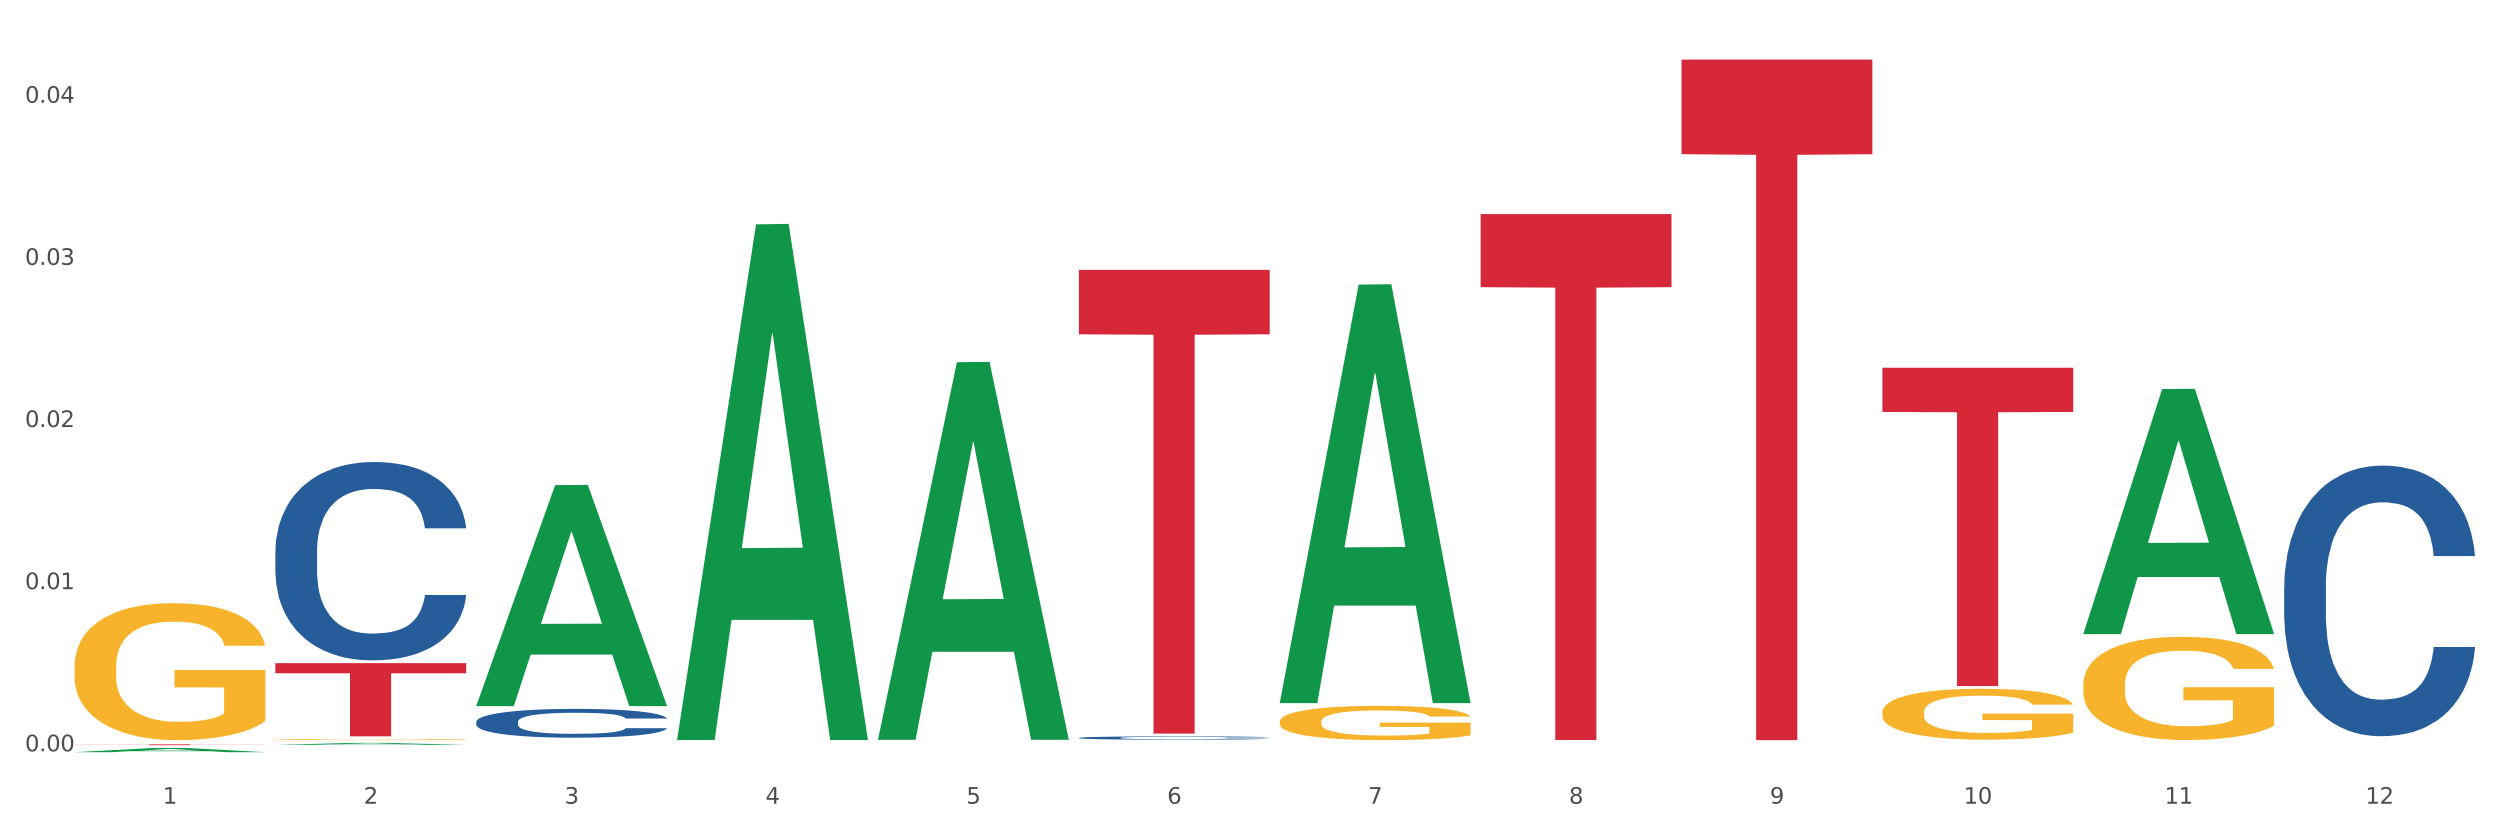 <?xml version="1.0" encoding="utf-8" standalone="no"?>
<!DOCTYPE svg PUBLIC "-//W3C//DTD SVG 1.1//EN"
  "http://www.w3.org/Graphics/SVG/1.1/DTD/svg11.dtd">
<svg xmlns:xlink="http://www.w3.org/1999/xlink" width="1080pt" height="360pt" viewBox="0 0 1080 360" xmlns="http://www.w3.org/2000/svg" version="1.1">
 <rect x="0" y="0" width="1080" height="360" fill="#333333" stroke="none"/>
 <defs>
  <style type="text/css">*{stroke-linejoin: round; stroke-linecap: butt}</style>
 </defs>
 <g id="figure_1">
  <g id="patch_1">
   <path d="M 0 360 
L 1080 360 
L 1080 0 
L 0 0 
z
" style="fill: #ffffff; stroke: #ffffff; stroke-linejoin: miter"/>
  </g>
  <g id="axes_1">
   <g id="matplotlib.axis_1">
    <g id="xtick_1">
     <g id="text_1">
      <!-- 1 -->
      <g style="fill: #4d4d4d" transform="translate(70.342 347.204) scale(0.096 -0.096)">
       <defs>
        <path id="DejaVuSans-31" d="M 794 531 
L 1825 531 
L 1825 4091 
L 703 3866 
L 703 4441 
L 1819 4666 
L 2450 4666 
L 2450 531 
L 3481 531 
L 3481 0 
L 794 0 
L 794 531 
z
" transform="scale(0.016)"/>
       </defs>
       <use xlink:href="#DejaVuSans-31"/>
      </g>
     </g>
    </g>
    <g id="xtick_2">
     <g id="text_2">
      <!-- 2 -->
      <g style="fill: #4d4d4d" transform="translate(157.122 347.204) scale(0.096 -0.096)">
       <defs>
        <path id="DejaVuSans-32" d="M 1228 531 
L 3431 531 
L 3431 0 
L 469 0 
L 469 531 
Q 828 903 1448 1529 
Q 2069 2156 2228 2338 
Q 2531 2678 2651 2914 
Q 2772 3150 2772 3378 
Q 2772 3750 2511 3984 
Q 2250 4219 1831 4219 
Q 1534 4219 1204 4116 
Q 875 4013 500 3803 
L 500 4441 
Q 881 4594 1212 4672 
Q 1544 4750 1819 4750 
Q 2544 4750 2975 4387 
Q 3406 4025 3406 3419 
Q 3406 3131 3298 2873 
Q 3191 2616 2906 2266 
Q 2828 2175 2409 1742 
Q 1991 1309 1228 531 
z
" transform="scale(0.016)"/>
       </defs>
       <use xlink:href="#DejaVuSans-32"/>
      </g>
     </g>
    </g>
    <g id="xtick_3">
     <g id="text_3">
      <!-- 3 -->
      <g style="fill: #4d4d4d" transform="translate(243.902 347.204) scale(0.096 -0.096)">
       <defs>
        <path id="DejaVuSans-33" d="M 2597 2516 
Q 3050 2419 3304 2112 
Q 3559 1806 3559 1356 
Q 3559 666 3084 287 
Q 2609 -91 1734 -91 
Q 1441 -91 1130 -33 
Q 819 25 488 141 
L 488 750 
Q 750 597 1062 519 
Q 1375 441 1716 441 
Q 2309 441 2620 675 
Q 2931 909 2931 1356 
Q 2931 1769 2642 2001 
Q 2353 2234 1838 2234 
L 1294 2234 
L 1294 2753 
L 1863 2753 
Q 2328 2753 2575 2939 
Q 2822 3125 2822 3475 
Q 2822 3834 2567 4026 
Q 2313 4219 1838 4219 
Q 1578 4219 1281 4162 
Q 984 4106 628 3988 
L 628 4550 
Q 988 4650 1302 4700 
Q 1616 4750 1894 4750 
Q 2613 4750 3031 4423 
Q 3450 4097 3450 3541 
Q 3450 3153 3228 2886 
Q 3006 2619 2597 2516 
z
" transform="scale(0.016)"/>
       </defs>
       <use xlink:href="#DejaVuSans-33"/>
      </g>
     </g>
    </g>
    <g id="xtick_4">
     <g id="text_4">
      <!-- 4 -->
      <g style="fill: #4d4d4d" transform="translate(330.683 347.204) scale(0.096 -0.096)">
       <defs>
        <path id="DejaVuSans-34" d="M 2419 4116 
L 825 1625 
L 2419 1625 
L 2419 4116 
z
M 2253 4666 
L 3047 4666 
L 3047 1625 
L 3713 1625 
L 3713 1100 
L 3047 1100 
L 3047 0 
L 2419 0 
L 2419 1100 
L 313 1100 
L 313 1709 
L 2253 4666 
z
" transform="scale(0.016)"/>
       </defs>
       <use xlink:href="#DejaVuSans-34"/>
      </g>
     </g>
    </g>
    <g id="xtick_5">
     <g id="text_5">
      <!-- 5 -->
      <g style="fill: #4d4d4d" transform="translate(417.463 347.204) scale(0.096 -0.096)">
       <defs>
        <path id="DejaVuSans-35" d="M 691 4666 
L 3169 4666 
L 3169 4134 
L 1269 4134 
L 1269 2991 
Q 1406 3038 1543 3061 
Q 1681 3084 1819 3084 
Q 2600 3084 3056 2656 
Q 3513 2228 3513 1497 
Q 3513 744 3044 326 
Q 2575 -91 1722 -91 
Q 1428 -91 1123 -41 
Q 819 9 494 109 
L 494 744 
Q 775 591 1075 516 
Q 1375 441 1709 441 
Q 2250 441 2565 725 
Q 2881 1009 2881 1497 
Q 2881 1984 2565 2268 
Q 2250 2553 1709 2553 
Q 1456 2553 1204 2497 
Q 953 2441 691 2322 
L 691 4666 
z
" transform="scale(0.016)"/>
       </defs>
       <use xlink:href="#DejaVuSans-35"/>
      </g>
     </g>
    </g>
    <g id="xtick_6">
     <g id="text_6">
      <!-- 6 -->
      <g style="fill: #4d4d4d" transform="translate(504.243 347.204) scale(0.096 -0.096)">
       <defs>
        <path id="DejaVuSans-36" d="M 2113 2584 
Q 1688 2584 1439 2293 
Q 1191 2003 1191 1497 
Q 1191 994 1439 701 
Q 1688 409 2113 409 
Q 2538 409 2786 701 
Q 3034 994 3034 1497 
Q 3034 2003 2786 2293 
Q 2538 2584 2113 2584 
z
M 3366 4563 
L 3366 3988 
Q 3128 4100 2886 4159 
Q 2644 4219 2406 4219 
Q 1781 4219 1451 3797 
Q 1122 3375 1075 2522 
Q 1259 2794 1537 2939 
Q 1816 3084 2150 3084 
Q 2853 3084 3261 2657 
Q 3669 2231 3669 1497 
Q 3669 778 3244 343 
Q 2819 -91 2113 -91 
Q 1303 -91 875 529 
Q 447 1150 447 2328 
Q 447 3434 972 4092 
Q 1497 4750 2381 4750 
Q 2619 4750 2861 4703 
Q 3103 4656 3366 4563 
z
" transform="scale(0.016)"/>
       </defs>
       <use xlink:href="#DejaVuSans-36"/>
      </g>
     </g>
    </g>
    <g id="xtick_7">
     <g id="text_7">
      <!-- 7 -->
      <g style="fill: #4d4d4d" transform="translate(591.024 347.204) scale(0.096 -0.096)">
       <defs>
        <path id="DejaVuSans-37" d="M 525 4666 
L 3525 4666 
L 3525 4397 
L 1831 0 
L 1172 0 
L 2766 4134 
L 525 4134 
L 525 4666 
z
" transform="scale(0.016)"/>
       </defs>
       <use xlink:href="#DejaVuSans-37"/>
      </g>
     </g>
    </g>
    <g id="xtick_8">
     <g id="text_8">
      <!-- 8 -->
      <g style="fill: #4d4d4d" transform="translate(677.804 347.204) scale(0.096 -0.096)">
       <defs>
        <path id="DejaVuSans-38" d="M 2034 2216 
Q 1584 2216 1326 1975 
Q 1069 1734 1069 1313 
Q 1069 891 1326 650 
Q 1584 409 2034 409 
Q 2484 409 2743 651 
Q 3003 894 3003 1313 
Q 3003 1734 2745 1975 
Q 2488 2216 2034 2216 
z
M 1403 2484 
Q 997 2584 770 2862 
Q 544 3141 544 3541 
Q 544 4100 942 4425 
Q 1341 4750 2034 4750 
Q 2731 4750 3128 4425 
Q 3525 4100 3525 3541 
Q 3525 3141 3298 2862 
Q 3072 2584 2669 2484 
Q 3125 2378 3379 2068 
Q 3634 1759 3634 1313 
Q 3634 634 3220 271 
Q 2806 -91 2034 -91 
Q 1263 -91 848 271 
Q 434 634 434 1313 
Q 434 1759 690 2068 
Q 947 2378 1403 2484 
z
M 1172 3481 
Q 1172 3119 1398 2916 
Q 1625 2713 2034 2713 
Q 2441 2713 2670 2916 
Q 2900 3119 2900 3481 
Q 2900 3844 2670 4047 
Q 2441 4250 2034 4250 
Q 1625 4250 1398 4047 
Q 1172 3844 1172 3481 
z
" transform="scale(0.016)"/>
       </defs>
       <use xlink:href="#DejaVuSans-38"/>
      </g>
     </g>
    </g>
    <g id="xtick_9">
     <g id="text_9">
      <!-- 9 -->
      <g style="fill: #4d4d4d" transform="translate(764.584 347.204) scale(0.096 -0.096)">
       <defs>
        <path id="DejaVuSans-39" d="M 703 97 
L 703 672 
Q 941 559 1184 500 
Q 1428 441 1663 441 
Q 2288 441 2617 861 
Q 2947 1281 2994 2138 
Q 2813 1869 2534 1725 
Q 2256 1581 1919 1581 
Q 1219 1581 811 2004 
Q 403 2428 403 3163 
Q 403 3881 828 4315 
Q 1253 4750 1959 4750 
Q 2769 4750 3195 4129 
Q 3622 3509 3622 2328 
Q 3622 1225 3098 567 
Q 2575 -91 1691 -91 
Q 1453 -91 1209 -44 
Q 966 3 703 97 
z
M 1959 2075 
Q 2384 2075 2632 2365 
Q 2881 2656 2881 3163 
Q 2881 3666 2632 3958 
Q 2384 4250 1959 4250 
Q 1534 4250 1286 3958 
Q 1038 3666 1038 3163 
Q 1038 2656 1286 2365 
Q 1534 2075 1959 2075 
z
" transform="scale(0.016)"/>
       </defs>
       <use xlink:href="#DejaVuSans-39"/>
      </g>
     </g>
    </g>
    <g id="xtick_10">
     <g id="text_10">
      <!-- 10 -->
      <g style="fill: #4d4d4d" transform="translate(848.311 347.204) scale(0.096 -0.096)">
       <defs>
        <path id="DejaVuSans-30" d="M 2034 4250 
Q 1547 4250 1301 3770 
Q 1056 3291 1056 2328 
Q 1056 1369 1301 889 
Q 1547 409 2034 409 
Q 2525 409 2770 889 
Q 3016 1369 3016 2328 
Q 3016 3291 2770 3770 
Q 2525 4250 2034 4250 
z
M 2034 4750 
Q 2819 4750 3233 4129 
Q 3647 3509 3647 2328 
Q 3647 1150 3233 529 
Q 2819 -91 2034 -91 
Q 1250 -91 836 529 
Q 422 1150 422 2328 
Q 422 3509 836 4129 
Q 1250 4750 2034 4750 
z
" transform="scale(0.016)"/>
       </defs>
       <use xlink:href="#DejaVuSans-31"/>
       <use xlink:href="#DejaVuSans-30" transform="translate(63.623 0)"/>
      </g>
     </g>
    </g>
    <g id="xtick_11">
     <g id="text_11">
      <!-- 11 -->
      <g style="fill: #4d4d4d" transform="translate(935.091 347.204) scale(0.096 -0.096)">
       <use xlink:href="#DejaVuSans-31"/>
       <use xlink:href="#DejaVuSans-31" transform="translate(63.623 0)"/>
      </g>
     </g>
    </g>
    <g id="xtick_12">
     <g id="text_12">
      <!-- 12 -->
      <g style="fill: #4d4d4d" transform="translate(1021.871 347.204) scale(0.096 -0.096)">
       <use xlink:href="#DejaVuSans-31"/>
       <use xlink:href="#DejaVuSans-32" transform="translate(63.623 0)"/>
      </g>
     </g>
    </g>
    <g id="xtick_13"/>
    <g id="xtick_14"/>
    <g id="xtick_15"/>
    <g id="xtick_16"/>
    <g id="xtick_17"/>
    <g id="xtick_18"/>
    <g id="xtick_19"/>
    <g id="xtick_20"/>
    <g id="xtick_21"/>
    <g id="xtick_22"/>
    <g id="xtick_23"/>
   </g>
   <g id="matplotlib.axis_2">
    <g id="ytick_1">
     <g id="text_13">
      <!-- 0.00 -->
      <g style="fill: #4d4d4d" transform="translate(10.8 324.568) scale(0.096 -0.096)">
       <defs>
        <path id="DejaVuSans-2e" d="M 684 794 
L 1344 794 
L 1344 0 
L 684 0 
L 684 794 
z
" transform="scale(0.016)"/>
       </defs>
       <use xlink:href="#DejaVuSans-30"/>
       <use xlink:href="#DejaVuSans-2e" transform="translate(63.623 0)"/>
       <use xlink:href="#DejaVuSans-30" transform="translate(95.41 0)"/>
       <use xlink:href="#DejaVuSans-30" transform="translate(159.033 0)"/>
      </g>
     </g>
    </g>
    <g id="ytick_2">
     <g id="text_14">
      <!-- 0.01 -->
      <g style="fill: #4d4d4d" transform="translate(10.8 254.524) scale(0.096 -0.096)">
       <use xlink:href="#DejaVuSans-30"/>
       <use xlink:href="#DejaVuSans-2e" transform="translate(63.623 0)"/>
       <use xlink:href="#DejaVuSans-30" transform="translate(95.41 0)"/>
       <use xlink:href="#DejaVuSans-31" transform="translate(159.033 0)"/>
      </g>
     </g>
    </g>
    <g id="ytick_3">
     <g id="text_15">
      <!-- 0.02 -->
      <g style="fill: #4d4d4d" transform="translate(10.8 184.48) scale(0.096 -0.096)">
       <use xlink:href="#DejaVuSans-30"/>
       <use xlink:href="#DejaVuSans-2e" transform="translate(63.623 0)"/>
       <use xlink:href="#DejaVuSans-30" transform="translate(95.41 0)"/>
       <use xlink:href="#DejaVuSans-32" transform="translate(159.033 0)"/>
      </g>
     </g>
    </g>
    <g id="ytick_4">
     <g id="text_16">
      <!-- 0.03 -->
      <g style="fill: #4d4d4d" transform="translate(10.8 114.436) scale(0.096 -0.096)">
       <use xlink:href="#DejaVuSans-30"/>
       <use xlink:href="#DejaVuSans-2e" transform="translate(63.623 0)"/>
       <use xlink:href="#DejaVuSans-30" transform="translate(95.41 0)"/>
       <use xlink:href="#DejaVuSans-33" transform="translate(159.033 0)"/>
      </g>
     </g>
    </g>
    <g id="ytick_5">
     <g id="text_17">
      <!-- 0.04 -->
      <g style="fill: #4d4d4d" transform="translate(10.8 44.392) scale(0.096 -0.096)">
       <use xlink:href="#DejaVuSans-30"/>
       <use xlink:href="#DejaVuSans-2e" transform="translate(63.623 0)"/>
       <use xlink:href="#DejaVuSans-30" transform="translate(95.41 0)"/>
       <use xlink:href="#DejaVuSans-34" transform="translate(159.033 0)"/>
      </g>
     </g>
    </g>
    <g id="ytick_6"/>
    <g id="ytick_7"/>
    <g id="ytick_8"/>
    <g id="ytick_9"/>
   </g>
   <g id="PolyCollection_1">
    <path d="M 32.175 324.946 
L 32.26 324.944 
L 66.256 323.117 
L 80.365 323.115 
L 114.616 324.95 
L 98.298 324.95 
L 90.904 324.522 
L 55.803 324.522 
L 55.548 324.529 
L 48.408 324.95 
L 32.175 324.95 
L 32.175 324.946 
L 60.222 324.267 
L 86.484 324.266 
L 73.481 323.506 
L 73.311 323.503 
L 73.141 323.508 
L 60.137 324.266 
L 60.222 324.267 
L 32.175 324.946 
z
" clip-path="url(#p8447a9a685)" style="fill: #109648"/>
    <path d="M 466.077 318.758 
L 466.174 318.756 
L 466.174 318.72 
L 466.466 318.67 
L 467.538 318.578 
L 468.903 318.508 
L 471.241 318.426 
L 472.508 318.392 
L 474.165 318.354 
L 477.576 318.292 
L 481.474 318.24 
L 484.202 318.211 
L 486.248 318.192 
L 490.829 318.16 
L 493.46 318.145 
L 496.188 318.133 
L 498.527 318.125 
L 502.425 318.116 
L 505.543 318.112 
L 509.149 318.111 
L 512.17 318.112 
L 516.165 318.118 
L 522.012 318.133 
L 524.253 318.143 
L 527.274 318.158 
L 530.393 318.179 
L 532.926 318.2 
L 535.85 318.231 
L 538.871 318.27 
L 541.794 318.32 
L 543.84 318.366 
L 545.497 318.415 
L 546.959 318.474 
L 548.031 318.538 
L 548.518 318.592 
L 530.685 318.592 
L 530.198 318.543 
L 529.223 318.491 
L 528.249 318.455 
L 527.177 318.426 
L 525.52 318.394 
L 524.058 318.373 
L 521.622 318.348 
L 519.381 318.332 
L 517.529 318.323 
L 515.288 318.315 
L 510.513 318.307 
L 507.102 318.307 
L 504.959 318.309 
L 502.327 318.316 
L 500.086 318.325 
L 497.455 318.341 
L 495.409 318.358 
L 493.362 318.38 
L 492.193 318.396 
L 490.439 318.425 
L 489.269 318.449 
L 487.71 318.49 
L 486.833 318.518 
L 485.274 318.593 
L 484.592 318.649 
L 484.3 318.687 
L 484.105 318.729 
L 484.105 318.934 
L 484.689 319.026 
L 485.177 319.065 
L 485.956 319.11 
L 487.418 319.168 
L 489.562 319.224 
L 491.803 319.265 
L 493.655 319.29 
L 495.409 319.309 
L 497.163 319.323 
L 499.307 319.336 
L 501.061 319.344 
L 503.692 319.352 
L 506.81 319.356 
L 509.246 319.356 
L 514.216 319.349 
L 516.457 319.343 
L 518.601 319.334 
L 520.94 319.319 
L 522.792 319.303 
L 523.864 319.291 
L 525.618 319.266 
L 526.982 319.24 
L 528.151 319.21 
L 528.931 319.184 
L 529.808 319.144 
L 530.49 319.1 
L 530.685 319.076 
L 548.518 319.076 
L 548.128 319.123 
L 547.446 319.169 
L 546.082 319.231 
L 545.01 319.266 
L 543.353 319.31 
L 541.599 319.347 
L 539.163 319.387 
L 536.922 319.418 
L 534.583 319.444 
L 532.049 319.468 
L 527.469 319.5 
L 525.813 319.51 
L 522.304 319.525 
L 519.576 319.535 
L 515.58 319.544 
L 511.488 319.549 
L 507.2 319.55 
L 503.399 319.548 
L 499.209 319.54 
L 496.578 319.532 
L 493.655 319.52 
L 490.244 319.502 
L 487.028 319.479 
L 484.007 319.453 
L 481.181 319.423 
L 478.55 319.389 
L 475.139 319.332 
L 472.606 319.277 
L 470.754 319.226 
L 469.487 319.182 
L 468.221 319.127 
L 467.538 319.089 
L 466.466 318.997 
L 466.077 318.912 
L 466.077 318.758 
z
" clip-path="url(#p8447a9a685)" style="fill: #255c99"/>
    <path d="M 986.759 253.665 
L 986.856 253.559 
L 986.856 250.569 
L 987.148 246.512 
L 988.22 239.037 
L 989.585 233.378 
L 991.923 226.758 
L 993.19 223.982 
L 994.847 220.886 
L 998.258 215.867 
L 1002.156 211.596 
L 1004.884 209.247 
L 1006.93 207.752 
L 1011.511 205.083 
L 1014.142 203.908 
L 1016.87 202.947 
L 1019.209 202.307 
L 1023.107 201.559 
L 1026.225 201.239 
L 1029.831 201.132 
L 1032.852 201.239 
L 1036.847 201.666 
L 1042.694 202.947 
L 1044.935 203.695 
L 1047.956 204.976 
L 1051.075 206.685 
L 1053.608 208.393 
L 1056.532 210.849 
L 1059.553 214.052 
L 1062.476 218.109 
L 1064.522 221.847 
L 1066.179 225.797 
L 1067.641 230.602 
L 1068.713 235.834 
L 1069.2 240.212 
L 1051.367 240.212 
L 1050.88 236.261 
L 1049.905 231.99 
L 1048.931 229.107 
L 1047.859 226.758 
L 1046.202 224.089 
L 1044.74 222.38 
L 1042.304 220.352 
L 1040.063 219.07 
L 1038.211 218.323 
L 1035.97 217.682 
L 1031.195 217.042 
L 1027.784 217.042 
L 1025.641 217.255 
L 1023.009 217.789 
L 1020.768 218.537 
L 1018.137 219.818 
L 1016.091 221.206 
L 1014.044 223.021 
L 1012.875 224.302 
L 1011.121 226.651 
L 1009.951 228.573 
L 1008.392 231.883 
L 1007.515 234.232 
L 1005.956 240.319 
L 1005.274 244.803 
L 1004.982 247.9 
L 1004.787 251.316 
L 1004.787 267.973 
L 1005.371 275.448 
L 1005.859 278.651 
L 1006.638 282.281 
L 1008.1 286.979 
L 1010.244 291.571 
L 1012.485 294.881 
L 1014.337 296.909 
L 1016.091 298.404 
L 1017.845 299.579 
L 1019.989 300.646 
L 1021.743 301.287 
L 1024.374 301.928 
L 1027.492 302.248 
L 1029.928 302.248 
L 1034.898 301.714 
L 1037.139 301.18 
L 1039.283 300.433 
L 1041.622 299.258 
L 1043.474 297.977 
L 1044.546 297.016 
L 1046.3 294.987 
L 1047.664 292.852 
L 1048.833 290.396 
L 1049.613 288.26 
L 1050.49 285.057 
L 1051.172 281.427 
L 1051.367 279.505 
L 1069.2 279.505 
L 1068.81 283.349 
L 1068.128 287.086 
L 1066.764 292.104 
L 1065.692 294.987 
L 1064.035 298.511 
L 1062.281 301.501 
L 1059.845 304.811 
L 1057.604 307.266 
L 1055.265 309.402 
L 1052.731 311.324 
L 1048.151 313.993 
L 1046.495 314.741 
L 1042.986 316.022 
L 1040.258 316.769 
L 1036.262 317.517 
L 1032.17 317.944 
L 1027.882 318.051 
L 1024.081 317.837 
L 1019.891 317.196 
L 1017.26 316.556 
L 1014.337 315.595 
L 1010.926 314.1 
L 1007.71 312.285 
L 1004.689 310.149 
L 1001.863 307.694 
L 999.232 304.917 
L 995.821 300.326 
L 993.288 295.841 
L 991.436 291.677 
L 990.169 288.154 
L 988.903 283.669 
L 988.22 280.573 
L 987.148 273.098 
L 986.759 266.158 
L 986.759 253.665 
z
" clip-path="url(#p8447a9a685)" style="fill: #255c99"/>
    <path d="M 32.175 287.92 
L 32.272 287.866 
L 32.272 285.921 
L 32.467 284.246 
L 33.44 280.195 
L 34.9 276.845 
L 35.971 275.062 
L 37.042 273.604 
L 38.307 272.145 
L 39.864 270.632 
L 42.687 268.417 
L 44.439 267.283 
L 46.58 266.094 
L 50.474 264.366 
L 53.296 263.393 
L 56.216 262.583 
L 60.986 261.61 
L 64.1 261.178 
L 67.41 260.854 
L 71.4 260.638 
L 74.418 260.584 
L 81.036 260.746 
L 86.682 261.232 
L 89.407 261.61 
L 92.911 262.259 
L 94.76 262.691 
L 97.778 263.555 
L 100.892 264.69 
L 103.034 265.662 
L 106.246 267.499 
L 108.679 269.336 
L 110.918 271.605 
L 112.086 273.171 
L 112.962 274.63 
L 113.74 276.305 
L 114.519 278.952 
L 96.999 278.952 
L 96.318 277.061 
L 95.247 275.278 
L 93.69 273.55 
L 92.327 272.469 
L 89.991 271.119 
L 87.85 270.254 
L 85.611 269.606 
L 82.886 269.066 
L 80.744 268.796 
L 77.727 268.579 
L 71.79 268.633 
L 67.799 269.066 
L 65.074 269.606 
L 63.322 270.092 
L 61.764 270.632 
L 60.012 271.389 
L 57.968 272.523 
L 56.508 273.55 
L 55.048 274.846 
L 53.88 276.143 
L 52.81 277.655 
L 51.934 279.276 
L 51.252 280.951 
L 50.668 283.004 
L 50.182 286.407 
L 50.182 293.809 
L 50.376 295.483 
L 50.863 297.698 
L 51.447 299.373 
L 52.42 301.372 
L 53.296 302.723 
L 54.951 304.668 
L 56.8 306.288 
L 58.26 307.315 
L 59.72 308.179 
L 62.251 309.368 
L 65.074 310.34 
L 67.507 310.934 
L 70.816 311.475 
L 73.055 311.691 
L 75.002 311.799 
L 79.771 311.799 
L 83.178 311.637 
L 86.974 311.259 
L 89.894 310.772 
L 92.327 310.178 
L 95.052 309.206 
L 96.804 308.287 
L 96.804 296.996 
L 75.391 296.942 
L 75.391 289.433 
L 114.616 289.433 
L 114.616 311.475 
L 112.962 312.609 
L 111.112 313.636 
L 109.166 314.554 
L 106.246 315.689 
L 102.742 316.769 
L 99.627 317.525 
L 96.318 318.174 
L 92.424 318.768 
L 87.363 319.308 
L 84.248 319.524 
L 80.355 319.686 
L 75.78 319.74 
L 71.79 319.632 
L 67.896 319.362 
L 63.808 318.876 
L 59.818 318.174 
L 56.8 317.471 
L 53.783 316.607 
L 50.571 315.472 
L 48.04 314.392 
L 46.094 313.42 
L 43.952 312.177 
L 41.616 310.556 
L 39.864 309.098 
L 38.307 307.585 
L 36.652 305.64 
L 35.484 303.965 
L 34.316 301.858 
L 33.635 300.292 
L 32.856 297.861 
L 32.272 294.457 
L 32.175 287.92 
z
" clip-path="url(#p8447a9a685)" style="fill: #f7b32b"/>
    <path d="M 118.955 319.498 
L 119.053 319.498 
L 119.053 319.483 
L 119.247 319.47 
L 120.221 319.439 
L 121.681 319.414 
L 122.751 319.4 
L 123.822 319.389 
L 125.087 319.378 
L 126.645 319.366 
L 129.467 319.35 
L 131.219 319.341 
L 133.361 319.332 
L 137.254 319.319 
L 140.077 319.311 
L 142.997 319.305 
L 147.766 319.298 
L 150.881 319.294 
L 154.19 319.292 
L 158.181 319.29 
L 161.198 319.29 
L 167.817 319.291 
L 173.462 319.295 
L 176.187 319.298 
L 179.691 319.303 
L 181.541 319.306 
L 184.558 319.313 
L 187.673 319.321 
L 189.814 319.329 
L 193.026 319.343 
L 195.459 319.357 
L 197.698 319.374 
L 198.866 319.386 
L 199.742 319.397 
L 200.521 319.41 
L 201.299 319.43 
L 183.779 319.43 
L 183.098 319.415 
L 182.027 319.402 
L 180.47 319.389 
L 179.107 319.38 
L 176.771 319.37 
L 174.63 319.364 
L 172.391 319.359 
L 169.666 319.355 
L 167.525 319.352 
L 164.507 319.351 
L 158.57 319.351 
L 154.579 319.355 
L 151.854 319.359 
L 150.102 319.362 
L 148.545 319.366 
L 146.793 319.372 
L 144.749 319.381 
L 143.289 319.389 
L 141.829 319.399 
L 140.661 319.408 
L 139.59 319.42 
L 138.714 319.432 
L 138.033 319.445 
L 137.449 319.461 
L 136.962 319.487 
L 136.962 319.543 
L 137.157 319.556 
L 137.643 319.573 
L 138.227 319.585 
L 139.201 319.601 
L 140.077 319.611 
L 141.731 319.626 
L 143.581 319.638 
L 145.041 319.646 
L 146.501 319.652 
L 149.031 319.661 
L 151.854 319.669 
L 154.287 319.673 
L 157.597 319.677 
L 159.835 319.679 
L 161.782 319.68 
L 166.551 319.68 
L 169.958 319.679 
L 173.754 319.676 
L 176.674 319.672 
L 179.107 319.668 
L 181.833 319.66 
L 183.585 319.653 
L 183.585 319.567 
L 162.171 319.567 
L 162.171 319.51 
L 201.397 319.51 
L 201.397 319.677 
L 199.742 319.686 
L 197.893 319.694 
L 195.946 319.701 
L 193.026 319.71 
L 189.522 319.718 
L 186.407 319.724 
L 183.098 319.728 
L 179.205 319.733 
L 174.143 319.737 
L 171.029 319.739 
L 167.135 319.74 
L 162.561 319.74 
L 158.57 319.74 
L 154.677 319.738 
L 150.589 319.734 
L 146.598 319.728 
L 143.581 319.723 
L 140.563 319.717 
L 137.351 319.708 
L 134.821 319.7 
L 132.874 319.692 
L 130.733 319.683 
L 128.397 319.67 
L 126.645 319.659 
L 125.087 319.648 
L 123.433 319.633 
L 122.265 319.62 
L 121.097 319.604 
L 120.415 319.592 
L 119.637 319.574 
L 119.053 319.548 
L 118.955 319.498 
z
" clip-path="url(#p8447a9a685)" style="fill: #f7b32b"/>
    <path d="M 552.857 311.774 
L 552.954 311.761 
L 552.954 311.274 
L 553.149 310.855 
L 554.122 309.84 
L 555.582 309.002 
L 556.653 308.555 
L 557.724 308.19 
L 558.989 307.825 
L 560.546 307.446 
L 563.369 306.892 
L 565.121 306.608 
L 567.262 306.31 
L 571.156 305.878 
L 573.978 305.634 
L 576.898 305.431 
L 581.668 305.188 
L 584.782 305.08 
L 588.092 304.998 
L 592.082 304.944 
L 595.1 304.931 
L 601.718 304.971 
L 607.364 305.093 
L 610.089 305.188 
L 613.593 305.35 
L 615.442 305.458 
L 618.46 305.675 
L 621.574 305.959 
L 623.716 306.202 
L 626.928 306.662 
L 629.361 307.122 
L 631.6 307.69 
L 632.768 308.082 
L 633.644 308.447 
L 634.422 308.866 
L 635.201 309.529 
L 617.681 309.529 
L 617 309.056 
L 615.929 308.61 
L 614.372 308.177 
L 613.009 307.906 
L 610.673 307.568 
L 608.532 307.352 
L 606.293 307.189 
L 603.568 307.054 
L 601.426 306.987 
L 598.409 306.932 
L 592.472 306.946 
L 588.481 307.054 
L 585.756 307.189 
L 584.004 307.311 
L 582.446 307.446 
L 580.694 307.636 
L 578.65 307.92 
L 577.19 308.177 
L 575.73 308.501 
L 574.562 308.826 
L 573.492 309.205 
L 572.616 309.61 
L 571.934 310.03 
L 571.35 310.544 
L 570.864 311.396 
L 570.864 313.249 
L 571.058 313.668 
L 571.545 314.222 
L 572.129 314.642 
L 573.102 315.142 
L 573.978 315.48 
L 575.633 315.967 
L 577.482 316.373 
L 578.942 316.63 
L 580.402 316.846 
L 582.933 317.144 
L 585.756 317.387 
L 588.189 317.536 
L 591.498 317.671 
L 593.737 317.725 
L 595.684 317.752 
L 600.453 317.752 
L 603.86 317.712 
L 607.656 317.617 
L 610.576 317.495 
L 613.009 317.347 
L 615.734 317.103 
L 617.486 316.873 
L 617.486 314.046 
L 596.073 314.033 
L 596.073 312.153 
L 635.298 312.153 
L 635.298 317.671 
L 633.644 317.955 
L 631.794 318.212 
L 629.848 318.442 
L 626.928 318.726 
L 623.424 318.997 
L 620.309 319.186 
L 617 319.348 
L 613.106 319.497 
L 608.045 319.632 
L 604.93 319.686 
L 601.037 319.727 
L 596.462 319.74 
L 592.472 319.713 
L 588.578 319.646 
L 584.49 319.524 
L 580.5 319.348 
L 577.482 319.172 
L 574.465 318.956 
L 571.253 318.672 
L 568.722 318.401 
L 566.776 318.158 
L 564.634 317.847 
L 562.298 317.441 
L 560.546 317.076 
L 558.989 316.697 
L 557.334 316.21 
L 556.166 315.791 
L 554.998 315.264 
L 554.317 314.871 
L 553.538 314.263 
L 552.954 313.411 
L 552.857 311.774 
z
" clip-path="url(#p8447a9a685)" style="fill: #f7b32b"/>
    <path d="M 813.198 307.722 
L 813.295 307.701 
L 813.295 306.979 
L 813.49 306.356 
L 814.463 304.85 
L 815.923 303.605 
L 816.994 302.942 
L 818.065 302.4 
L 819.33 301.858 
L 820.887 301.295 
L 823.71 300.472 
L 825.462 300.05 
L 827.603 299.609 
L 831.497 298.966 
L 834.319 298.604 
L 837.239 298.303 
L 842.009 297.942 
L 845.123 297.781 
L 848.433 297.661 
L 852.423 297.58 
L 855.441 297.56 
L 862.059 297.62 
L 867.705 297.801 
L 870.43 297.942 
L 873.934 298.183 
L 875.783 298.343 
L 878.801 298.665 
L 881.915 299.086 
L 884.057 299.448 
L 887.269 300.131 
L 889.702 300.813 
L 891.941 301.657 
L 893.109 302.239 
L 893.985 302.781 
L 894.763 303.404 
L 895.542 304.388 
L 878.022 304.388 
L 877.341 303.685 
L 876.27 303.022 
L 874.713 302.38 
L 873.35 301.978 
L 871.014 301.476 
L 868.873 301.155 
L 866.634 300.914 
L 863.909 300.713 
L 861.767 300.613 
L 858.75 300.532 
L 852.813 300.552 
L 848.822 300.713 
L 846.097 300.914 
L 844.345 301.095 
L 842.787 301.295 
L 841.035 301.577 
L 838.991 301.998 
L 837.531 302.38 
L 836.071 302.862 
L 834.903 303.344 
L 833.833 303.906 
L 832.957 304.509 
L 832.275 305.131 
L 831.691 305.894 
L 831.205 307.159 
L 831.205 309.91 
L 831.399 310.533 
L 831.886 311.356 
L 832.47 311.979 
L 833.443 312.722 
L 834.319 313.224 
L 835.974 313.947 
L 837.823 314.549 
L 839.283 314.931 
L 840.743 315.252 
L 843.274 315.694 
L 846.097 316.056 
L 848.53 316.276 
L 851.839 316.477 
L 854.078 316.558 
L 856.025 316.598 
L 860.794 316.598 
L 864.201 316.537 
L 867.997 316.397 
L 870.917 316.216 
L 873.35 315.995 
L 876.075 315.634 
L 877.827 315.292 
L 877.827 311.095 
L 856.414 311.075 
L 856.414 308.284 
L 895.639 308.284 
L 895.639 316.477 
L 893.985 316.899 
L 892.135 317.28 
L 890.189 317.622 
L 887.269 318.044 
L 883.765 318.445 
L 880.65 318.726 
L 877.341 318.967 
L 873.447 319.188 
L 868.386 319.389 
L 865.271 319.469 
L 861.378 319.53 
L 856.803 319.55 
L 852.813 319.51 
L 848.919 319.409 
L 844.831 319.228 
L 840.841 318.967 
L 837.823 318.706 
L 834.806 318.385 
L 831.594 317.963 
L 829.063 317.562 
L 827.117 317.2 
L 824.975 316.738 
L 822.639 316.136 
L 820.887 315.594 
L 819.33 315.031 
L 817.675 314.308 
L 816.507 313.686 
L 815.339 312.903 
L 814.658 312.32 
L 813.879 311.417 
L 813.295 310.151 
L 813.198 307.722 
z
" clip-path="url(#p8447a9a685)" style="fill: #f7b32b"/>
    <path d="M 899.978 295.718 
L 900.076 295.677 
L 900.076 294.211 
L 900.27 292.949 
L 901.244 289.896 
L 902.704 287.372 
L 903.774 286.028 
L 904.845 284.929 
L 906.11 283.829 
L 907.668 282.689 
L 910.49 281.02 
L 912.242 280.165 
L 914.384 279.27 
L 918.277 277.967 
L 921.1 277.234 
L 924.02 276.623 
L 928.789 275.89 
L 931.904 275.565 
L 935.213 275.32 
L 939.204 275.157 
L 942.221 275.117 
L 948.84 275.239 
L 954.485 275.605 
L 957.21 275.89 
L 960.714 276.379 
L 962.564 276.705 
L 965.581 277.356 
L 968.696 278.211 
L 970.837 278.944 
L 974.049 280.328 
L 976.482 281.712 
L 978.721 283.422 
L 979.889 284.603 
L 980.765 285.702 
L 981.544 286.964 
L 982.322 288.959 
L 964.802 288.959 
L 964.121 287.534 
L 963.05 286.191 
L 961.493 284.888 
L 960.13 284.074 
L 957.794 283.056 
L 955.653 282.404 
L 953.414 281.916 
L 950.689 281.509 
L 948.548 281.305 
L 945.53 281.142 
L 939.593 281.183 
L 935.602 281.509 
L 932.877 281.916 
L 931.125 282.282 
L 929.568 282.689 
L 927.816 283.259 
L 925.772 284.114 
L 924.312 284.888 
L 922.852 285.865 
L 921.684 286.842 
L 920.613 287.982 
L 919.737 289.204 
L 919.056 290.466 
L 918.472 292.013 
L 917.985 294.578 
L 917.985 300.156 
L 918.18 301.418 
L 918.666 303.087 
L 919.25 304.349 
L 920.224 305.856 
L 921.1 306.873 
L 922.754 308.339 
L 924.604 309.561 
L 926.064 310.334 
L 927.524 310.986 
L 930.054 311.881 
L 932.877 312.614 
L 935.31 313.062 
L 938.62 313.469 
L 940.858 313.632 
L 942.805 313.713 
L 947.574 313.713 
L 950.981 313.591 
L 954.777 313.306 
L 957.697 312.94 
L 960.13 312.492 
L 962.856 311.759 
L 964.608 311.067 
L 964.608 302.558 
L 943.194 302.517 
L 943.194 296.858 
L 982.42 296.858 
L 982.42 313.469 
L 980.765 314.324 
L 978.916 315.098 
L 976.969 315.79 
L 974.049 316.645 
L 970.545 317.459 
L 967.43 318.029 
L 964.121 318.518 
L 960.228 318.965 
L 955.166 319.373 
L 952.052 319.535 
L 948.158 319.658 
L 943.584 319.698 
L 939.593 319.617 
L 935.7 319.413 
L 931.612 319.047 
L 927.621 318.518 
L 924.604 317.988 
L 921.586 317.337 
L 918.374 316.482 
L 915.844 315.668 
L 913.897 314.935 
L 911.756 313.998 
L 909.42 312.777 
L 907.668 311.678 
L 906.11 310.538 
L 904.456 309.072 
L 903.288 307.81 
L 902.12 306.222 
L 901.438 305.041 
L 900.66 303.209 
L 900.076 300.644 
L 899.978 295.718 
z
" clip-path="url(#p8447a9a685)" style="fill: #f7b32b"/>
    <path d="M 32.175 321.545 
L 114.616 321.545 
L 114.616 321.599 
L 82.187 321.599 
L 82.187 321.935 
L 64.409 321.935 
L 64.409 321.599 
L 32.175 321.599 
L 32.175 321.545 
L 32.175 321.545 
z
" clip-path="url(#p8447a9a685)" style="fill: #d62839"/>
    <path d="M 118.955 286.461 
L 201.397 286.461 
L 201.397 290.859 
L 168.967 290.889 
L 168.967 318.109 
L 151.189 318.109 
L 151.189 290.889 
L 118.955 290.859 
L 118.955 286.491 
L 118.955 286.461 
z
" clip-path="url(#p8447a9a685)" style="fill: #d62839"/>
    <path d="M 466.077 116.579 
L 548.518 116.579 
L 548.518 144.421 
L 516.088 144.61 
L 516.088 316.93 
L 498.311 316.93 
L 498.311 144.61 
L 466.077 144.421 
L 466.077 116.767 
L 466.077 116.579 
z
" clip-path="url(#p8447a9a685)" style="fill: #d62839"/>
    <path d="M 205.736 311.829 
L 205.833 311.817 
L 205.833 311.499 
L 206.125 311.067 
L 207.197 310.271 
L 208.562 309.668 
L 210.9 308.963 
L 212.167 308.668 
L 213.824 308.338 
L 217.235 307.804 
L 221.133 307.349 
L 223.861 307.099 
L 225.907 306.94 
L 230.488 306.655 
L 233.119 306.53 
L 235.847 306.428 
L 238.186 306.36 
L 242.084 306.28 
L 245.202 306.246 
L 248.808 306.235 
L 251.829 306.246 
L 255.824 306.291 
L 261.671 306.428 
L 263.912 306.507 
L 266.933 306.644 
L 270.052 306.826 
L 272.585 307.008 
L 275.509 307.269 
L 278.53 307.61 
L 281.453 308.042 
L 283.499 308.44 
L 285.156 308.861 
L 286.618 309.373 
L 287.69 309.93 
L 288.177 310.396 
L 270.344 310.396 
L 269.857 309.975 
L 268.882 309.52 
L 267.908 309.214 
L 266.836 308.963 
L 265.179 308.679 
L 263.717 308.497 
L 261.281 308.281 
L 259.04 308.145 
L 257.188 308.065 
L 254.947 307.997 
L 250.172 307.929 
L 246.761 307.929 
L 244.618 307.951 
L 241.986 308.008 
L 239.745 308.088 
L 237.114 308.224 
L 235.068 308.372 
L 233.021 308.565 
L 231.852 308.702 
L 230.098 308.952 
L 228.928 309.157 
L 227.369 309.509 
L 226.492 309.759 
L 224.933 310.407 
L 224.251 310.885 
L 223.959 311.215 
L 223.764 311.578 
L 223.764 313.352 
L 224.348 314.148 
L 224.836 314.489 
L 225.615 314.876 
L 227.077 315.376 
L 229.221 315.865 
L 231.462 316.217 
L 233.314 316.433 
L 235.068 316.593 
L 236.822 316.718 
L 238.966 316.831 
L 240.72 316.9 
L 243.351 316.968 
L 246.469 317.002 
L 248.905 317.002 
L 253.875 316.945 
L 256.116 316.888 
L 258.26 316.809 
L 260.599 316.683 
L 262.451 316.547 
L 263.523 316.445 
L 265.277 316.229 
L 266.641 316.001 
L 267.81 315.74 
L 268.59 315.512 
L 269.467 315.171 
L 270.149 314.785 
L 270.344 314.58 
L 288.177 314.58 
L 287.787 314.989 
L 287.105 315.387 
L 285.741 315.922 
L 284.669 316.229 
L 283.012 316.604 
L 281.258 316.922 
L 278.822 317.275 
L 276.581 317.536 
L 274.242 317.764 
L 271.708 317.968 
L 267.128 318.253 
L 265.472 318.332 
L 261.963 318.469 
L 259.235 318.548 
L 255.239 318.628 
L 251.147 318.673 
L 246.859 318.685 
L 243.058 318.662 
L 238.868 318.594 
L 236.237 318.525 
L 233.314 318.423 
L 229.903 318.264 
L 226.687 318.071 
L 223.666 317.843 
L 220.84 317.582 
L 218.209 317.286 
L 214.798 316.797 
L 212.265 316.32 
L 210.413 315.876 
L 209.146 315.501 
L 207.88 315.023 
L 207.197 314.694 
L 206.125 313.898 
L 205.736 313.159 
L 205.736 311.829 
z
" clip-path="url(#p8447a9a685)" style="fill: #255c99"/>
    <path d="M 726.418 25.759 
L 808.859 25.759 
L 808.859 66.613 
L 776.429 66.889 
L 776.429 319.74 
L 758.652 319.74 
L 758.652 66.889 
L 726.418 66.613 
L 726.418 26.036 
L 726.418 25.759 
z
" clip-path="url(#p8447a9a685)" style="fill: #d62839"/>
    <path d="M 813.198 158.852 
L 895.639 158.852 
L 895.639 177.964 
L 863.21 178.093 
L 863.21 296.38 
L 845.432 296.38 
L 845.432 178.093 
L 813.198 177.964 
L 813.198 158.981 
L 813.198 158.852 
z
" clip-path="url(#p8447a9a685)" style="fill: #d62839"/>
    <path d="M 639.637 92.481 
L 722.079 92.481 
L 722.079 124.056 
L 689.649 124.269 
L 689.649 319.691 
L 671.872 319.691 
L 671.872 124.269 
L 639.637 124.056 
L 639.637 92.694 
L 639.637 92.481 
z
" clip-path="url(#p8447a9a685)" style="fill: #d62839"/>
    <path d="M 118.955 238.095 
L 119.053 238.017 
L 119.053 235.826 
L 119.345 232.852 
L 120.417 227.375 
L 121.781 223.227 
L 124.12 218.376 
L 125.387 216.341 
L 127.044 214.072 
L 130.454 210.394 
L 134.352 207.264 
L 137.081 205.542 
L 139.127 204.447 
L 143.707 202.491 
L 146.338 201.63 
L 149.067 200.926 
L 151.406 200.456 
L 155.304 199.908 
L 158.422 199.673 
L 162.028 199.595 
L 165.048 199.673 
L 169.044 199.987 
L 174.891 200.926 
L 177.132 201.473 
L 180.153 202.412 
L 183.271 203.664 
L 185.805 204.916 
L 188.728 206.716 
L 191.749 209.064 
L 194.673 212.037 
L 196.719 214.776 
L 198.376 217.671 
L 199.837 221.193 
L 200.909 225.027 
L 201.397 228.235 
L 183.564 228.235 
L 183.076 225.34 
L 182.102 222.21 
L 181.127 220.097 
L 180.055 218.376 
L 178.399 216.419 
L 176.937 215.167 
L 174.501 213.681 
L 172.26 212.741 
L 170.408 212.194 
L 168.167 211.724 
L 163.392 211.255 
L 159.981 211.255 
L 157.837 211.411 
L 155.206 211.802 
L 152.965 212.35 
L 150.334 213.289 
L 148.287 214.307 
L 146.241 215.637 
L 145.071 216.576 
L 143.317 218.297 
L 142.148 219.706 
L 140.589 222.132 
L 139.712 223.853 
L 138.153 228.314 
L 137.471 231.6 
L 137.178 233.869 
L 136.983 236.373 
L 136.983 248.581 
L 137.568 254.058 
L 138.055 256.406 
L 138.835 259.066 
L 140.297 262.509 
L 142.44 265.874 
L 144.682 268.3 
L 146.533 269.787 
L 148.287 270.882 
L 150.041 271.743 
L 152.185 272.526 
L 153.939 272.995 
L 156.57 273.465 
L 159.689 273.699 
L 162.125 273.699 
L 167.095 273.308 
L 169.336 272.917 
L 171.48 272.369 
L 173.819 271.508 
L 175.67 270.569 
L 176.742 269.865 
L 178.496 268.378 
L 179.861 266.813 
L 181.03 265.013 
L 181.81 263.448 
L 182.687 261.101 
L 183.369 258.44 
L 183.564 257.032 
L 201.397 257.032 
L 201.007 259.849 
L 200.325 262.588 
L 198.96 266.265 
L 197.889 268.378 
L 196.232 270.961 
L 194.478 273.152 
L 192.042 275.577 
L 189.8 277.377 
L 187.462 278.942 
L 184.928 280.351 
L 180.348 282.307 
L 178.691 282.855 
L 175.183 283.794 
L 172.454 284.342 
L 168.459 284.889 
L 164.366 285.202 
L 160.079 285.281 
L 156.278 285.124 
L 152.088 284.655 
L 149.457 284.185 
L 146.533 283.481 
L 143.123 282.385 
L 139.907 281.055 
L 136.886 279.49 
L 134.06 277.69 
L 131.429 275.656 
L 128.018 272.291 
L 125.484 269.004 
L 123.633 265.952 
L 122.366 263.37 
L 121.099 260.084 
L 120.417 257.814 
L 119.345 252.337 
L 118.955 247.25 
L 118.955 238.095 
z
" clip-path="url(#p8447a9a685)" style="fill: #255c99"/>
    <path d="M 118.955 321.789 
L 119.04 321.789 
L 153.037 320.922 
L 167.145 320.921 
L 201.397 321.791 
L 185.078 321.791 
L 177.684 321.588 
L 142.583 321.588 
L 142.328 321.592 
L 135.189 321.791 
L 118.955 321.791 
L 118.955 321.789 
L 147.002 321.468 
L 173.265 321.467 
L 160.261 321.106 
L 160.091 321.105 
L 159.921 321.107 
L 146.917 321.467 
L 147.002 321.468 
L 118.955 321.789 
z
" clip-path="url(#p8447a9a685)" style="fill: #109648"/>
    <path d="M 205.736 304.874 
L 205.821 304.785 
L 239.817 209.56 
L 253.926 209.47 
L 288.177 305.054 
L 271.859 305.054 
L 264.464 282.796 
L 229.363 282.796 
L 229.108 283.155 
L 221.969 305.054 
L 205.736 305.054 
L 205.736 304.874 
L 233.783 269.513 
L 260.045 269.423 
L 247.041 229.843 
L 246.871 229.664 
L 246.701 229.933 
L 233.698 269.423 
L 233.783 269.513 
L 205.736 304.874 
z
" clip-path="url(#p8447a9a685)" style="fill: #109648"/>
    <path d="M 292.516 319.304 
L 292.601 319.095 
L 326.597 96.922 
L 340.706 96.712 
L 374.957 319.723 
L 358.639 319.723 
L 351.245 267.792 
L 316.144 267.792 
L 315.889 268.63 
L 308.749 319.723 
L 292.516 319.723 
L 292.516 319.304 
L 320.563 236.801 
L 346.825 236.591 
L 333.822 144.246 
L 333.652 143.827 
L 333.482 144.455 
L 320.478 236.591 
L 320.563 236.801 
L 292.516 319.304 
z
" clip-path="url(#p8447a9a685)" style="fill: #109648"/>
    <path d="M 379.296 319.275 
L 379.381 319.122 
L 413.378 156.473 
L 427.486 156.32 
L 461.738 319.582 
L 445.419 319.582 
L 438.025 281.564 
L 402.924 281.564 
L 402.669 282.177 
L 395.53 319.582 
L 379.296 319.582 
L 379.296 319.275 
L 407.343 258.876 
L 433.606 258.723 
L 420.602 191.118 
L 420.432 190.812 
L 420.262 191.272 
L 407.258 258.723 
L 407.343 258.876 
L 379.296 319.275 
z
" clip-path="url(#p8447a9a685)" style="fill: #109648"/>
    <path d="M 552.857 303.41 
L 552.942 303.24 
L 586.938 122.951 
L 601.047 122.782 
L 635.298 303.75 
L 618.98 303.75 
L 611.586 261.609 
L 576.485 261.609 
L 576.23 262.289 
L 569.09 303.75 
L 552.857 303.75 
L 552.857 303.41 
L 580.904 236.46 
L 607.166 236.29 
L 594.163 161.354 
L 593.993 161.014 
L 593.823 161.524 
L 580.819 236.29 
L 580.904 236.46 
L 552.857 303.41 
z
" clip-path="url(#p8447a9a685)" style="fill: #109648"/>
    <path d="M 899.978 273.737 
L 900.063 273.638 
L 934.06 168.047 
L 948.168 167.947 
L 982.42 273.936 
L 966.101 273.936 
L 958.707 249.255 
L 923.606 249.255 
L 923.351 249.653 
L 916.212 273.936 
L 899.978 273.936 
L 899.978 273.737 
L 928.025 234.526 
L 954.288 234.427 
L 941.284 190.538 
L 941.114 190.339 
L 940.944 190.638 
L 927.94 234.427 
L 928.025 234.526 
L 899.978 273.737 
z
" clip-path="url(#p8447a9a685)" style="fill: #109648"/>
   </g>
  </g>
 </g>
 <defs>
  <clipPath id="p8447a9a685">
   <rect x="32.175" y="10.8" width="1037.025" height="329.109"/>
  </clipPath>
 </defs>
</svg>
